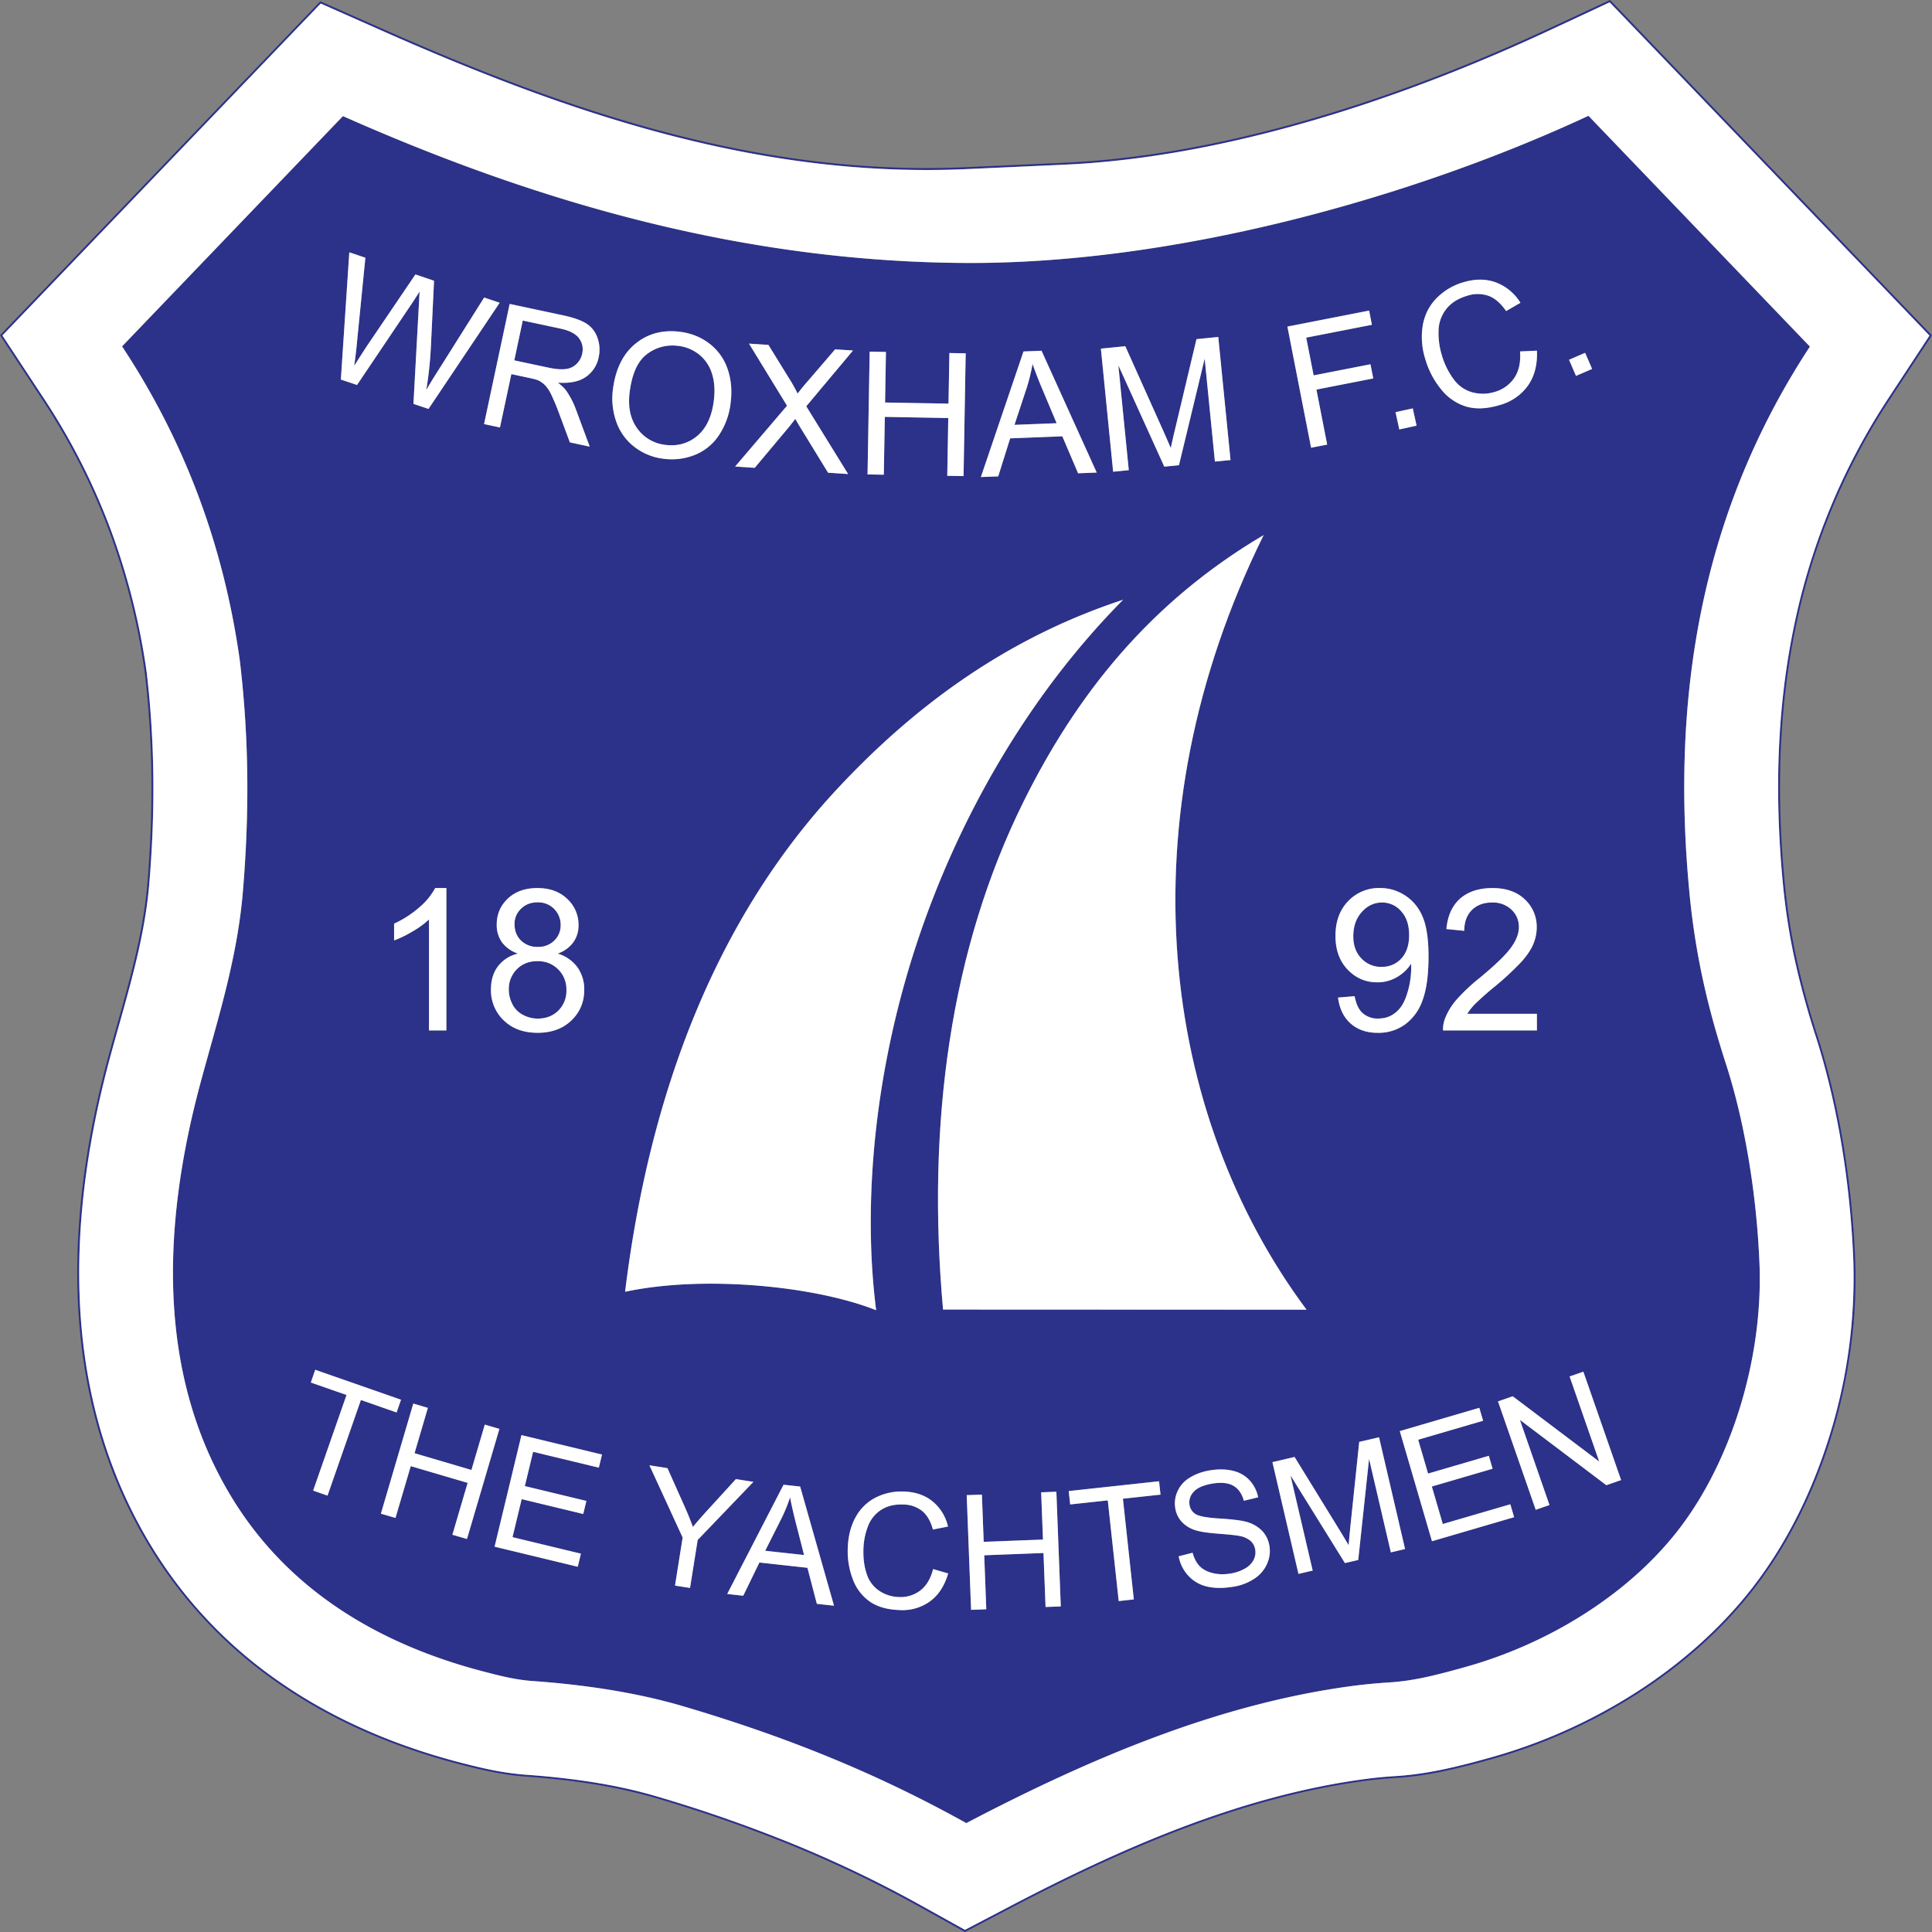 <svg xmlns="http://www.w3.org/2000/svg" width="500" height="500" fill="none"><rect width="100%" height="100%" fill="#808080" stroke="none"/><path fill="#2C318A" fill-rule="evenodd" d="m265.7 100.4-3.15 9.54 10.91-.42-3.68-8.75a113.4 113.4 0 0 1-2.56-6.6c-.36 2.1-.87 4.18-1.53 6.24ZM167.5 91.6c-2.41 1.77-3.92 5.03-4.54 9.8-.49 3.83.15 6.98 1.93 9.44a10.25 10.25 0 0 0 7.32 4.3c3.17.4 5.9-.38 8.25-2.33 2.32-1.96 3.75-4.98 4.27-9.07.33-2.58.19-4.9-.44-6.93a10.14 10.14 0 0 0-3.26-4.97 10.5 10.5 0 0 0-5.46-2.32c-2.97-.38-5.67.31-8.08 2.08ZM133.1 93.26l8.82 1.89c1.89.4 3.39.51 4.53.35a4.68 4.68 0 0 0 2.8-1.35c.73-.74 1.2-1.61 1.42-2.62.32-1.46.04-2.8-.81-3.97-.87-1.17-2.45-2-4.74-2.5l-9.83-2.1-2.2 10.3ZM208.1 402.44l-2.19-8.52c-.65-2.6-1.12-4.72-1.44-6.4a41.74 41.74 0 0 1-2.25 5.5l-4.19 8.31 10.06 1.11ZM350.23 242.36c0 2.33.7 4.23 2.09 5.68a6.94 6.94 0 0 0 5.22 2.19c2.08 0 3.8-.73 5.13-2.19 1.34-1.45 2.01-3.48 2.01-6.05 0-2.59-.68-4.63-2.05-6.15a6.43 6.43 0 0 0-4.96-2.27 6.8 6.8 0 0 0-5.23 2.45c-1.48 1.63-2.21 3.74-2.21 6.34ZM139.02 248.74c-2.13 0-3.88.7-5.27 2.1a7.18 7.18 0 0 0-2.07 5.26c0 1.29.3 2.53.9 3.73a6.3 6.3 0 0 0 2.71 2.79c1.2.65 2.5.99 3.88.99 2.17 0 3.95-.7 5.34-2.08a7.13 7.13 0 0 0 2.08-5.28 7.27 7.27 0 0 0-7.57-7.5ZM134.84 235.18a5.37 5.37 0 0 0-1.68 3.95c0 1.75.55 3.17 1.65 4.27a5.92 5.92 0 0 0 4.37 1.66 5.8 5.8 0 0 0 4.27-1.64 5.45 5.45 0 0 0 1.65-4.03 5.8 5.8 0 0 0-5.97-5.87c-1.74 0-3.16.56-4.3 1.66Z" clip-rule="evenodd"/><path fill="#2C318A" fill-rule="evenodd" d="M88.75 30.05 31.59 89.64c16.34 24.76 26.31 51.72 30.46 81.18 2.59 21.62 2.36 41.53.79 60.14-1.5 17.68-6.83 33.9-11.04 49.62-9.88 36.82-11.28 75.47 8.5 107.49 15.28 24.72 39.46 37.85 64.5 44.43 4.43 1.16 8.48 2.22 13.18 2.56 13.49.96 26.94 3 38.97 6.56 25.69 7.6 49.21 16.88 73.13 30.2 32.84-17.2 65.58-30.83 99.44-35.43 3.4-.46 6.84-.79 10.26-1 6.5-.41 12.81-2.12 19.45-3.97 21.53-6 41.87-18.65 54.75-35 13.93-17.68 22.37-44.65 21.37-69.47-.67-16.5-3.45-35.35-8.6-51.37-3.86-11.97-7.73-26.03-9.49-44.17-4.76-49.18 2.12-97.52 31.14-141.71L411.1 29.96c-44.78 20.87-106.5 38.4-161.2 38.1-57.16-.32-110.22-15.43-161.14-38.01Zm17.72 48.65L92.4 99.63l-4.18-1.4 2.18-32.93 4.16 1.39-2.12 21.36c-.2 2.24-.46 4.45-.77 6.62 1.87-2.96 2.96-4.66 3.26-5.1l12.58-18.54 4.82 1.62-.8 16.77c-.2 4.16-.62 8-1.22 11.5 1.04-1.77 2.29-3.8 3.74-6.06L125.29 77l4.02 1.35-18.43 27.48-3.9-1.31 1.4-25.18.2-3.88c-.8 1.27-1.51 2.35-2.1 3.24ZM102 239.04a27 27 0 0 0 6.61-4.3 16.96 16.96 0 0 0 4.02-4.91h2.9v36.85h-4.5v-28.72a23.12 23.12 0 0 1-4.28 3.11 29.9 29.9 0 0 1-4.75 2.32v-4.35Zm4.97 124.2 3.78 1.11-3.45 11.74 14.72 4.33 3.46-11.74 3.78 1.12-8.39 28.49-3.78-1.11 3.95-13.42-14.73-4.33-3.94 13.41-3.78-1.11 8.38-28.5Zm54.82-28.93c6.38-51.96 23.75-96.68 54.78-130.03 19.9-21.4 43.8-39.13 74.1-49.07-24.52 24.77-42.73 56.55-53.46 89.1-10.96 33.24-13.96 67.21-10.45 94.77-16.02-6.36-44.84-9.1-64.97-4.77Zm82.28 4.6c-4.32-48.33 1.96-93.36 20.81-131.4 13.58-27.4 32.46-51.5 62.16-69.03-36.63 74.2-26.48 150 11.1 200.46l-94.07-.03Zm105.43 55.99 2.28-21.74 5.12-1.2 6.74 28.93-3.68.86-5.64-24.2-2.8 26.16-3.44.8-14.1-22.69 5.75 24.64-3.68.86-6.74-28.92 5.74-1.34 11.6 18.88a205.6 205.6 0 0 1 2.39 3.96c.08-1.13.24-2.8.46-5Zm12.78-24.54 20.58-6.02.98 3.34-16.8 4.91 2.56 8.76 15.72-4.6.98 3.35-15.73 4.6 2.84 9.7 17.48-5.1.98 3.35-21.26 6.21-8.33-28.5ZM81.59 354.5l22.2 7.74-1.15 3.3-9.24-3.23-8.63 24.75-3.72-1.3 8.63-24.75-9.24-3.22 1.15-3.3Zm53.37 16.9 20.84 5.03-.82 3.39-17.01-4.1-2.14 8.87 15.93 3.84-.82 3.38-15.93-3.84-2.37 9.84 17.7 4.27-.81 3.39-21.54-5.2 6.97-28.87Zm2.14-273.58-4.76-1.01-2.95 13.81-4.12-.88 6.63-31.1 13.78 2.94c2.78.6 4.82 1.33 6.14 2.2a7.03 7.03 0 0 1 2.83 3.68 9 9 0 0 1 .29 4.96 8 8 0 0 1-3.34 5.12c-1.74 1.21-4.15 1.7-7.22 1.48.98.75 1.7 1.45 2.15 2.07a21.29 21.29 0 0 1 2.52 4.87l3.57 9.62-5.13-1.1-2.74-7.35a58.46 58.46 0 0 0-2.04-4.92 9.58 9.58 0 0 0-1.65-2.52 6.4 6.4 0 0 0-1.7-1.23c-.44-.2-1.2-.4-2.26-.64Zm-10.04 158.23c0-2.38.6-4.38 1.82-5.99a9.07 9.07 0 0 1 5.18-3.28 8.53 8.53 0 0 1-4.16-2.93 7.73 7.73 0 0 1-1.35-4.57c0-2.67.96-4.9 2.87-6.73 1.92-1.82 4.47-2.73 7.65-2.73 3.2 0 5.78.93 7.72 2.8a9.05 9.05 0 0 1 2.93 6.8 7.5 7.5 0 0 1-1.34 4.43 8.37 8.37 0 0 1-4.05 2.92 9.76 9.76 0 0 1 5.11 3.56 9.77 9.77 0 0 1 1.76 5.85c0 3.13-1.1 5.77-3.32 7.9-2.22 2.14-5.13 3.2-8.75 3.2-3.61 0-6.52-1.06-8.75-3.2a10.72 10.72 0 0 1-3.32-8.03Zm47.63 154.28 1.98-12.43-8.6-18.7 4.67.74 4.38 9.8a80.4 80.4 0 0 1 2.2 5.42c1.15-1.4 2.5-2.95 4.08-4.65l7.06-7.74 4.52.73-14.42 15.03-1.98 12.42-3.9-.62Zm13.52 2.18 14.57-28.27 4.3.47 8.77 30.84-4.45-.49-2.43-9.32-12.43-1.37-4.19 8.6-4.14-.46Zm38.48-24.99a14.72 14.72 0 0 1 7.25-1.52c2.97.1 5.44.95 7.4 2.53a11.77 11.77 0 0 1 4 6.53l-3.9.77c-.6-2.18-1.54-3.8-2.81-4.82a7.95 7.95 0 0 0-4.88-1.66c-2.28-.08-4.2.4-5.77 1.43a8.64 8.64 0 0 0-3.38 4.28 17.83 17.83 0 0 0-1.14 5.67c-.1 2.52.2 4.74.86 6.64a8.19 8.19 0 0 0 3.27 4.35 9.55 9.55 0 0 0 4.97 1.58 8.4 8.4 0 0 0 5.63-1.7c1.57-1.21 2.67-3.06 3.3-5.54l3.9 1.14c-.94 3.2-2.5 5.6-4.7 7.21a12.23 12.23 0 0 1-7.93 2.26c-3.19-.12-5.76-.86-7.72-2.24a12.15 12.15 0 0 1-4.36-5.82 20.31 20.31 0 0 1-1.28-8c.11-3.1.8-5.77 2.06-8.03 1.27-2.25 3-3.94 5.23-5.06Zm24.62 29.1-1.13-29.68 3.93-.15.47 12.22 15.34-.58-.47-12.23 3.94-.15 1.14 29.67-3.94.15-.54-13.96-15.33.58.53 13.97-3.94.15Zm38.21-2.28-2.82-26.06-9.74 1.06-.37-3.47 23.38-2.53.37 3.46-9.73 1.05 2.83 26.06-3.92.43Zm15.53-11.59 3.59-.91c.4 1.44 1 2.59 1.8 3.43.78.84 1.9 1.44 3.32 1.82 1.42.36 2.97.41 4.64.14a10.8 10.8 0 0 0 3.8-1.3 5.48 5.48 0 0 0 2.23-2.23c.43-.86.58-1.74.43-2.65a3.87 3.87 0 0 0-1.19-2.27 6.04 6.04 0 0 0-2.92-1.3c-.83-.17-2.65-.36-5.45-.58-2.8-.2-4.78-.5-5.95-.9a8.02 8.02 0 0 1-3.56-2.24 6.76 6.76 0 0 1-1.63-3.48 7.54 7.54 0 0 1 .59-4.36 7.85 7.85 0 0 1 3.2-3.53c1.5-.93 3.24-1.56 5.22-1.88 2.17-.35 4.14-.31 5.91.12a8.36 8.36 0 0 1 4.33 2.47 9.02 9.02 0 0 1 2.2 4.39l-3.69.89c-.5-1.82-1.4-3.1-2.7-3.86-1.31-.76-3.1-.96-5.35-.6-2.34.39-3.99 1.1-4.92 2.13a3.94 3.94 0 0 0-1.1 3.37 3.4 3.4 0 0 0 1.56 2.42c.86.55 2.92.94 6.19 1.13 3.26.21 5.53.48 6.79.82a9 9 0 0 1 4.25 2.38 7.34 7.34 0 0 1 1.9 3.95c.24 1.57.04 3.1-.63 4.62a8.93 8.93 0 0 1-3.32 3.84 13.59 13.59 0 0 1-5.46 2.06c-2.65.43-4.93.4-6.84-.08a9.38 9.38 0 0 1-4.78-2.8 9.96 9.96 0 0 1-2.46-5Zm40.57-160.54c0-3.73 1.09-6.72 3.28-9a10.97 10.97 0 0 1 8.24-3.4c2.37 0 4.55.65 6.53 1.94a11.97 11.97 0 0 1 4.5 5.5c1.02 2.37 1.53 5.81 1.53 10.31 0 4.7-.5 8.42-1.51 11.2a13.1 13.1 0 0 1-4.55 6.35 11.7 11.7 0 0 1-7.06 2.17c-2.87 0-5.2-.8-7.03-2.39-1.8-1.6-2.9-3.84-3.27-6.73l4.3-.36c.37 2.04 1.07 3.5 2.11 4.42a5.78 5.78 0 0 0 3.98 1.37c1.38 0 2.6-.31 3.65-.95a7.53 7.53 0 0 0 2.56-2.55c.66-1.06 1.21-2.49 1.67-4.3a22.52 22.52 0 0 0 .64-6.41c-.9 1.43-2.12 2.6-3.68 3.5a9.95 9.95 0 0 1-5.06 1.34c-3.03 0-5.59-1.1-7.7-3.31-2.08-2.2-3.13-5.1-3.13-8.7Zm42.07 120.46 3.81-1.33 22.38 16.9-7.66-22.02 3.56-1.24 9.76 28.05-3.81 1.33-22.38-16.9 7.66 22.02-3.56 1.24-9.76-28.05Zm-13.7-99.13a16.43 16.43 0 0 1 3-4.88 48.13 48.13 0 0 1 5.89-5.54c3.97-3.27 6.67-5.86 8.08-7.77 1.42-1.91 2.13-3.73 2.13-5.44 0-1.78-.65-3.28-1.93-4.51a6.98 6.98 0 0 0-5.01-1.84c-2.18 0-3.92.65-5.23 1.95-1.3 1.29-1.96 3.08-1.98 5.38l-4.62-.46c.32-3.45 1.52-6.08 3.58-7.9 2.08-1.8 4.86-2.71 8.35-2.71 3.52 0 6.31.97 8.37 2.93a9.64 9.64 0 0 1 3.08 7.27c0 1.47-.3 2.91-.9 4.33-.6 1.43-1.6 2.92-3 4.5a75.55 75.55 0 0 1-6.94 6.45 79.64 79.64 0 0 0-5.22 4.62c-.77.81-1.4 1.62-1.9 2.45h18.01v4.3h-24.3a8.02 8.02 0 0 1 .53-3.13ZM164.02 115.53a14.06 14.06 0 0 1-4.6-6.6 18.04 18.04 0 0 1-.8-8.16c.67-5.27 2.62-9.22 5.84-11.84 3.22-2.61 7.06-3.63 11.55-3.06 2.93.38 5.48 1.42 7.67 3.12a13.82 13.82 0 0 1 4.63 6.55c.92 2.67 1.18 5.59.77 8.76a18.84 18.84 0 0 1-3.07 8.4 13.39 13.39 0 0 1-6.27 5.05c-2.56 1.01-5.21 1.33-7.97.98a15.2 15.2 0 0 1-7.75-3.2Zm26.22 5.2L203.68 105l-9.84-16.08 5.03.34 5.28 8.55a39.79 39.79 0 0 1 2.27 4.05c.8-1.06 1.72-2.2 2.78-3.39l6.93-8.07 4.63.31-12.09 14.43 10.82 17.54-5.19-.35-7.3-11.91c-.4-.68-.8-1.35-1.17-2.02a67.14 67.14 0 0 1-1.68 2.14l-8.82 10.53-5.08-.33Zm34.27 2.05.55-31.77 4.22.07-.23 13.09 16.42.28.23-13.09 4.21.07-.55 31.78-4.21-.07.25-14.96-16.42-.29-.25 14.96-4.22-.07Zm29.33.67 11.04-32.5 4.66-.19 14.29 31.53-4.83.19-4.08-9.56-13.49.52-3.1 9.84-4.5.17Zm34.23-1.38-3.16-31.85 6.31-.63 9.78 21.8c.9 2.03 1.56 3.55 1.99 4.57.25-1.2.65-2.96 1.2-5.28l5.45-22.92 5.65-.56 3.17 31.85-4.05.4-2.65-26.64-6.65 27.57-3.8.38-11.89-26.22 2.7 27.13-4.05.4Zm51.23-6.2-6.13-31.36 21.15-4.13.72 3.67-17 3.33 1.92 9.76 14.71-2.87.73 3.67-14.72 2.88 2.79 14.24-4.17.8Zm22.83-4.73-.98-4.47 4.47-.97.98 4.47-4.47.97Zm10.85-10.36a21.9 21.9 0 0 1-4.09-7.74 18.91 18.91 0 0 1-.67-8.92c.5-2.74 1.7-5.07 3.58-6.98a15.86 15.86 0 0 1 6.88-4.08c3.07-.93 5.89-.92 8.45.02a12.7 12.7 0 0 1 6.35 5.28l-3.7 2.14c-1.39-2.02-2.91-3.34-4.57-3.95a8.61 8.61 0 0 0-5.56 0c-2.35.7-4.15 1.86-5.4 3.47a9.32 9.32 0 0 0-1.96 5.55c-.07 2.1.2 4.16.8 6.19a19.61 19.61 0 0 0 3.19 6.5 8.86 8.86 0 0 0 4.84 3.3c1.9.48 3.77.44 5.64-.12a9.1 9.1 0 0 0 5.17-3.69c1.18-1.79 1.66-4.05 1.44-6.8l4.38-.2c.15 3.6-.62 6.6-2.3 9a13.2 13.2 0 0 1-7.32 5.07c-3.3.99-6.19 1.12-8.67.39a13.14 13.14 0 0 1-6.48-4.43Zm34.88-3.5-1.8-4.17 4.17-1.81 1.8 4.17-4.17 1.81Z" clip-rule="evenodd"/><path fill="#fff" fill-rule="evenodd" d="M327.03 138.48c-29.7 17.53-48.59 41.64-62.16 69.03-18.85 38.05-25.14 83.08-20.81 131.4l94.07.04c-37.59-50.47-47.73-126.27-11.1-200.47Z" clip-rule="evenodd"/><path fill="#fff" fill-rule="evenodd" d="M290.66 155.22c-30.3 9.93-54.2 27.68-74.1 49.07-31.04 33.35-48.41 78.07-54.79 130.02 20.13-4.31 48.95-1.58 64.97 4.77-3.51-27.55-.5-61.52 10.45-94.75 10.74-32.56 28.94-64.34 53.47-89.11ZM81.04 385.77l8.64-24.75-9.24-3.22 1.14-3.3 22.2 7.75-1.14 3.3-9.24-3.23-8.64 24.75-3.72-1.3ZM98.57 391.73l8.39-28.49 3.77 1.12-3.45 11.73 14.72 4.34 3.46-11.74 3.78 1.11-8.39 28.49-3.78-1.1 3.95-13.42-14.72-4.33-3.95 13.4-3.78-1.1ZM128 400.29l6.95-28.88 20.85 5.03-.82 3.39-17.01-4.1-2.14 8.87 15.93 3.84-.82 3.38-15.93-3.84-2.37 9.84 17.7 4.27-.81 3.39-21.54-5.2ZM174.69 410.35l1.98-12.43-8.6-18.7 4.67.74 4.38 9.8a80.93 80.93 0 0 1 2.2 5.41c1.15-1.39 2.5-2.94 4.07-4.65l7.06-7.73 4.53.72-14.42 15.03-1.98 12.42-3.9-.61ZM198.03 401.34l10.06 1.1-2.18-8.52c-.65-2.59-1.13-4.72-1.44-6.4a42.02 42.02 0 0 1-2.25 5.5l-4.19 8.32Zm-9.83 11.18 14.58-28.27 4.3.47 8.76 30.84-4.44-.48-2.44-9.33-12.43-1.37-4.18 8.6-4.15-.46ZM241.49 406.08l3.9 1.13c-.94 3.2-2.5 5.6-4.7 7.22a12.24 12.24 0 0 1-7.93 2.25c-3.2-.11-5.76-.86-7.72-2.24a12.17 12.17 0 0 1-4.36-5.81 20.32 20.32 0 0 1-1.28-8.01c.11-3.1.8-5.76 2.06-8.02a12.18 12.18 0 0 1 5.23-5.06 14.72 14.72 0 0 1 7.25-1.53c2.97.1 5.44.95 7.4 2.54a11.8 11.8 0 0 1 4 6.52l-3.9.78c-.6-2.19-1.54-3.8-2.81-4.83a7.96 7.96 0 0 0-4.88-1.65c-2.28-.09-4.2.39-5.77 1.42a8.64 8.64 0 0 0-3.38 4.29 17.68 17.68 0 0 0-1.14 5.66c-.1 2.53.2 4.74.86 6.65a8.19 8.19 0 0 0 3.27 4.34 9.55 9.55 0 0 0 4.97 1.58 8.4 8.4 0 0 0 5.63-1.7c1.57-1.21 2.67-3.05 3.3-5.53ZM251.32 416.63l-1.14-29.68 3.94-.15.46 12.23 15.34-.59-.47-12.23 3.94-.15 1.14 29.68-3.94.15-.54-13.97-15.33.59.53 13.97-3.93.15ZM289.52 414.36l-2.83-26.06-9.73 1.05-.38-3.46 23.38-2.54.38 3.46-9.73 1.06 2.82 26.06-3.91.43ZM305.04 402.77l3.6-.92c.4 1.45 1 2.59 1.79 3.44.79.83 1.9 1.44 3.32 1.8 1.43.37 2.97.42 4.64.15a10.8 10.8 0 0 0 3.8-1.3 5.48 5.48 0 0 0 2.24-2.23c.43-.86.57-1.74.42-2.64a3.87 3.87 0 0 0-1.19-2.27 6.03 6.03 0 0 0-2.92-1.3c-.83-.17-2.65-.37-5.45-.58-2.8-.21-4.78-.52-5.95-.91a8.02 8.02 0 0 1-3.56-2.23 6.75 6.75 0 0 1-1.63-3.49 7.55 7.55 0 0 1 .6-4.36 7.85 7.85 0 0 1 3.2-3.53c1.5-.93 3.24-1.55 5.2-1.87 2.18-.35 4.15-.32 5.93.12a8.37 8.37 0 0 1 4.32 2.47 9.02 9.02 0 0 1 2.2 4.38l-3.69.9c-.5-1.82-1.4-3.11-2.7-3.87-1.3-.76-3.1-.95-5.34-.59-2.35.38-4 1.09-4.93 2.12a3.93 3.93 0 0 0-1.1 3.38c.17 1.05.7 1.85 1.56 2.4.86.56 2.92.95 6.19 1.15 3.27.2 5.53.48 6.79.82a8.99 8.99 0 0 1 4.25 2.37 7.34 7.34 0 0 1 1.9 3.96c.25 1.56.04 3.1-.63 4.61a8.91 8.91 0 0 1-3.32 3.84 13.56 13.56 0 0 1-5.46 2.06c-2.65.43-4.93.4-6.84-.08a9.38 9.38 0 0 1-4.77-2.8 9.98 9.98 0 0 1-2.47-5ZM336.04 407.32l-6.74-28.92 5.73-1.34 11.62 18.88c1.07 1.76 1.86 3.08 2.38 3.96.08-1.12.24-2.8.46-5l2.27-21.74 5.13-1.2 6.74 28.93-3.68.86-5.64-24.2-2.8 26.17-3.45.8-14.09-22.7 5.75 24.65-3.68.85ZM370.59 398.87l-8.33-28.5 20.58-6.03.98 3.35-16.8 4.91 2.56 8.76 15.72-4.6.98 3.35-15.72 4.6 2.83 9.7 17.48-5.1.98 3.34-21.26 6.22ZM397.44 390.73l-9.76-28.05 3.81-1.32 22.38 16.89-7.66-22.02 3.56-1.24 9.77 28.05-3.82 1.33-22.37-16.9L401 389.5l-3.57 1.24ZM115.52 266.68h-4.5v-28.72a23.12 23.12 0 0 1-4.28 3.11 29.83 29.83 0 0 1-4.75 2.32v-4.35a26.96 26.96 0 0 0 6.62-4.3 16.96 16.96 0 0 0 4.01-4.91h2.9v36.85ZM131.68 256.1c0 1.29.3 2.52.9 3.73a6.3 6.3 0 0 0 2.7 2.78c1.21.66 2.51 1 3.89 1 2.17 0 3.94-.7 5.34-2.08a7.14 7.14 0 0 0 2.08-5.28 7.27 7.27 0 0 0-7.57-7.5c-2.13 0-3.89.7-5.27 2.1a7.18 7.18 0 0 0-2.07 5.25Zm1.48-16.97c0 1.74.56 3.16 1.66 4.26a5.92 5.92 0 0 0 4.36 1.66 5.8 5.8 0 0 0 4.28-1.64 5.45 5.45 0 0 0 1.64-4.02 5.8 5.8 0 0 0-5.97-5.87c-1.73 0-3.16.55-4.29 1.66a5.37 5.37 0 0 0-1.68 3.95Zm.9 7.66a8.54 8.54 0 0 1-4.16-2.93 7.72 7.72 0 0 1-1.35-4.57c0-2.67.95-4.9 2.87-6.73 1.92-1.81 4.47-2.73 7.65-2.73 3.2 0 5.78.93 7.72 2.8a9.05 9.05 0 0 1 2.93 6.8 7.5 7.5 0 0 1-1.34 4.43 8.38 8.38 0 0 1-4.06 2.93 9.75 9.75 0 0 1 5.12 3.55 9.76 9.76 0 0 1 1.76 5.85c0 3.13-1.1 5.77-3.32 7.9-2.22 2.14-5.13 3.2-8.75 3.2-3.61 0-6.52-1.06-8.75-3.2a10.73 10.73 0 0 1-3.32-8.03c0-2.38.6-4.38 1.82-5.99a9.06 9.06 0 0 1 5.18-3.28ZM364.68 241.99c0-2.59-.68-4.64-2.05-6.15a6.43 6.43 0 0 0-4.96-2.27c-2.02 0-3.76.81-5.23 2.44-1.48 1.64-2.21 3.75-2.21 6.35 0 2.33.7 4.23 2.1 5.68a6.94 6.94 0 0 0 5.21 2.19c2.08 0 3.8-.73 5.14-2.19 1.34-1.45 2-3.48 2-6.05Zm-18.4 16.18 4.3-.36c.38 2.04 1.07 3.5 2.11 4.42a5.78 5.78 0 0 0 3.98 1.37c1.38 0 2.6-.31 3.65-.95a7.52 7.52 0 0 0 2.56-2.55c.66-1.06 1.21-2.49 1.67-4.3a22.52 22.52 0 0 0 .65-6.41c-.9 1.44-2.13 2.6-3.69 3.5a9.96 9.96 0 0 1-5.06 1.34c-3.03 0-5.59-1.1-7.69-3.31-2.1-2.2-3.14-5.1-3.14-8.7 0-3.73 1.09-6.72 3.28-9a10.97 10.97 0 0 1 8.24-3.4c2.37 0 4.55.65 6.53 1.94a11.97 11.97 0 0 1 4.5 5.5c1.02 2.37 1.53 5.81 1.53 10.31 0 4.7-.5 8.42-1.51 11.2a13.11 13.11 0 0 1-4.55 6.35 11.7 11.7 0 0 1-7.06 2.18c-2.87 0-5.2-.8-7.02-2.4-1.81-1.6-2.91-3.84-3.28-6.73ZM397.75 262.38v4.3h-24.3a8.04 8.04 0 0 1 .54-3.13 16.48 16.48 0 0 1 3-4.88 48.06 48.06 0 0 1 5.89-5.54c3.97-3.27 6.67-5.86 8.08-7.77 1.42-1.91 2.13-3.73 2.13-5.44 0-1.78-.65-3.28-1.92-4.51a6.98 6.98 0 0 0-5.02-1.84c-2.18 0-3.92.65-5.23 1.95-1.3 1.29-1.96 3.08-1.98 5.38l-4.61-.46c.31-3.45 1.5-6.08 3.57-7.9 2.08-1.8 4.86-2.71 8.35-2.71 3.52 0 6.32.97 8.37 2.93a9.63 9.63 0 0 1 3.08 7.27c0 1.47-.3 2.91-.9 4.33-.6 1.43-1.6 2.92-3 4.5a75.14 75.14 0 0 1-6.94 6.45 79.24 79.24 0 0 0-5.22 4.62c-.77.81-1.4 1.62-1.9 2.45h18.01ZM88.21 98.22 90.4 65.3l4.16 1.4-2.12 21.35c-.2 2.25-.46 4.45-.77 6.62a444.9 444.9 0 0 1 3.27-5.1l12.57-18.54 4.82 1.62-.8 16.77c-.2 4.16-.61 8-1.22 11.5 1.04-1.77 2.29-3.8 3.74-6.06L125.3 77l4.02 1.35-18.42 27.48-3.9-1.31 1.38-25.18.21-3.88c-.8 1.27-1.51 2.35-2.1 3.24L92.4 99.63l-4.19-1.4ZM133.1 93.26l8.83 1.88c1.88.4 3.38.52 4.53.36a4.68 4.68 0 0 0 2.8-1.36c.73-.74 1.2-1.6 1.42-2.6.31-1.48.04-2.8-.82-3.98-.86-1.18-2.44-2-4.74-2.5l-9.83-2.1-2.19 10.3Zm-7.83 16.5 6.63-31.1 13.78 2.94c2.77.59 4.82 1.32 6.14 2.18a7.03 7.03 0 0 1 2.82 3.7 9 9 0 0 1 .3 4.95 8 8 0 0 1-3.34 5.13c-1.75 1.2-4.15 1.69-7.22 1.47.98.75 1.7 1.45 2.15 2.07a21.4 21.4 0 0 1 2.52 4.87l3.57 9.62-5.14-1.1-2.73-7.35a59.5 59.5 0 0 0-2.04-4.92 9.6 9.6 0 0 0-1.65-2.52 6.4 6.4 0 0 0-1.7-1.23c-.45-.2-1.2-.4-2.26-.63l-4.76-1.02-2.95 13.81-4.12-.88ZM162.97 101.4c-.5 3.83.14 6.97 1.92 9.43a10.25 10.25 0 0 0 7.32 4.3c3.17.4 5.91-.37 8.25-2.33 2.32-1.96 3.75-4.98 4.27-9.06.34-2.59.19-4.9-.44-6.94a10.14 10.14 0 0 0-3.26-4.97 10.5 10.5 0 0 0-5.46-2.31c-2.97-.38-5.67.3-8.07 2.07-2.41 1.77-3.92 5.04-4.53 9.81Zm-4.35-.63c.68-5.27 2.63-9.22 5.85-11.83 3.21-2.62 7.06-3.64 11.55-3.07 2.93.38 5.48 1.42 7.66 3.12a13.82 13.82 0 0 1 4.64 6.56c.92 2.66 1.17 5.58.76 8.75a18.84 18.84 0 0 1-3.06 8.4 13.38 13.38 0 0 1-6.27 5.06c-2.56 1-5.22 1.32-7.98.97a15.2 15.2 0 0 1-7.75-3.2 14.06 14.06 0 0 1-4.6-6.6 18.04 18.04 0 0 1-.8-8.16ZM190.25 120.74 203.68 105l-9.84-16.07 5.03.33 5.27 8.55a39.41 39.41 0 0 1 2.28 4.05c.8-1.06 1.72-2.2 2.77-3.38l6.94-8.07 4.63.3-12.1 14.44 10.83 17.53-5.19-.34-7.3-11.92c-.41-.67-.8-1.35-1.18-2.01a65.31 65.31 0 0 1-1.67 2.14l-8.83 10.53-5.07-.34ZM224.52 122.78l.55-31.77 4.21.07-.22 13.09 16.41.29.23-13.1 4.22.08-.55 31.77-4.22-.07.26-14.95-16.42-.3-.26 14.97-4.21-.08ZM262.55 109.95l10.91-.42-3.68-8.75a113.25 113.25 0 0 1-2.56-6.6 45.7 45.7 0 0 1-1.52 6.23l-3.15 9.54Zm-8.7 13.51 11.03-32.5 4.67-.19 14.28 31.53-4.82.19-4.08-9.57-13.5.53-3.09 9.84-4.5.17ZM288.08 122.08l-3.17-31.85 6.32-.63 9.78 21.8c.9 2.03 1.56 3.55 1.99 4.56.24-1.19.64-2.95 1.2-5.27l5.45-22.92 5.64-.56 3.17 31.85-4.04.4-2.65-26.64-6.65 27.57-3.8.38-11.89-26.23 2.7 27.14-4.05.4ZM339.31 115.87l-6.13-31.35 21.15-4.14.72 3.68-17 3.32 1.92 9.77 14.71-2.88.72 3.67-14.71 2.88 2.78 14.24-4.16.81ZM362.14 111.14l-.98-4.47 4.47-.98.98 4.47-4.47.98ZM393.38 90.95l4.38-.2c.15 3.6-.62 6.6-2.3 9.01a13.2 13.2 0 0 1-7.32 5.06c-3.3 1-6.2 1.13-8.67.4a13.14 13.14 0 0 1-6.48-4.43 21.92 21.92 0 0 1-4.09-7.75 18.9 18.9 0 0 1-.68-8.91c.51-2.75 1.7-5.07 3.59-6.99a15.88 15.88 0 0 1 6.88-4.08c3.07-.92 5.89-.91 8.44.03a12.7 12.7 0 0 1 6.36 5.27l-3.71 2.14c-1.38-2.02-2.9-3.33-4.56-3.94a8.61 8.61 0 0 0-5.56 0c-2.35.7-4.16 1.86-5.4 3.46a9.32 9.32 0 0 0-1.96 5.55c-.07 2.1.2 4.17.8 6.2a19.61 19.61 0 0 0 3.19 6.49 8.85 8.85 0 0 0 4.84 3.3c1.9.49 3.77.45 5.63-.11a9.1 9.1 0 0 0 5.18-3.7c1.17-1.78 1.66-4.05 1.44-6.8ZM407.87 97.29l-1.8-4.18 4.16-1.8 1.81 4.17-4.17 1.8Z" clip-rule="evenodd"/><path fill="#2C318A" fill-rule="evenodd" d="m416.81.13 83.03 86.52.13.14-.1.17-10.75 16.35a168.93 168.93 0 0 0-24.68 60.39c-4.19 21-4.68 42.84-2.5 65.33a165.9 165.9 0 0 0 3.13 19.71 210.16 210.16 0 0 0 5.27 19.24c2.85 8.84 5.04 18.2 6.64 27.7 1.71 10.12 2.74 20.38 3.14 30.27.6 15-1.57 30.92-6.25 46-4.53 14.58-11.42 28.39-20.41 39.8-8.12 10.32-18.27 19.22-29.52 26.47a140.35 140.35 0 0 1-38.06 17.09 196.4 196.4 0 0 1-12.14 3.06c-4.06.86-8.17 1.5-12.4 1.76a114.04 114.04 0 0 0-8.5.83c-15.98 2.17-31.7 6.66-46.97 12.46-15.27 5.8-30.1 12.93-44.29 20.36l-11.74 6.16-.12.06-.11-.06-11.59-6.45a306.07 306.07 0 0 0-33.27-15.95 366.78 366.78 0 0 0-34.83-12.15 132.4 132.4 0 0 0-16.7-3.7c-5.66-.9-11.39-1.5-17-1.9-3.11-.22-6.05-.66-8.96-1.24-2.9-.57-5.78-1.29-8.76-2.07-16.99-4.46-32.83-11.33-46.67-21A116.12 116.12 0 0 1 39.2 401.1c-11.1-17.95-16.8-37.42-18.58-57.38-2.06-23.06 1.1-46.77 7.22-69.56.8-2.97 1.64-5.98 2.49-9 3.35-11.92 6.75-24.02 7.79-36.29.77-9.18 1.15-18.32 1.06-27.44a253.8 253.8 0 0 0-1.72-27.4 175.5 175.5 0 0 0-9.3-36.88 168.6 168.6 0 0 0-17.28-33.87L.11 86.92 0 86.76l.14-.14L82.78.46l.12-.13.15.07L98.8 7.38c24.11 10.7 48.54 20.27 73.63 26.87 25.08 6.6 50.82 10.22 77.58 9.01l25.36-1.14c19.56-.88 39.73-4.6 59.4-10.05 23.27-6.43 45.84-15.25 65.84-24.58L416.53.07l.16-.07.12.13Zm82.54 86.72L416.58.6l-15.76 7.35c-20.02 9.33-42.61 18.16-65.92 24.6C315.2 38 295 41.73 275.4 42.61l-25.36 1.15c-26.8 1.2-52.6-2.43-77.73-9.03-25.12-6.61-49.57-16.2-73.7-26.9L83 .92.62 86.82l10.68 16.2a169.15 169.15 0 0 1 17.32 33.97 176.12 176.12 0 0 1 9.33 36.97c1.09 9.17 1.64 18.3 1.73 27.46.09 9.16-.29 18.3-1.06 27.5-1.04 12.3-4.45 24.42-7.81 36.38-.85 3-1.69 6-2.49 8.99-6.1 22.73-9.26 46.4-7.2 69.4 1.78 19.88 7.46 39.28 18.5 57.16a115.56 115.56 0 0 0 32.49 34.24c13.79 9.62 29.58 16.47 46.51 20.92 2.97.77 5.84 1.49 8.73 2.06 2.9.58 5.81 1.01 8.9 1.23 5.62.4 11.36 1.01 17.05 1.91 5.69.9 11.33 2.11 16.75 3.72a367.07 367.07 0 0 1 34.89 12.16c11.32 4.62 22.4 9.89 33.32 15.97l11.47 6.38 11.63-6.09c14.2-7.45 29.05-14.58 44.34-20.39 15.3-5.81 31.05-10.3 47.08-12.48a108.75 108.75 0 0 1 8.52-.84c4.22-.26 8.3-.9 12.34-1.75 4.05-.85 8.06-1.92 12.11-3.06a139.74 139.74 0 0 0 37.93-17.02c11.2-7.22 21.3-16.09 29.4-26.35 8.95-11.38 15.8-25.13 20.32-39.65a137.72 137.72 0 0 0 6.23-45.84c-.4-9.86-1.43-20.1-3.13-30.22-1.6-9.46-3.79-18.8-6.63-27.62-2.09-6.5-3.87-12.85-5.28-19.28a165.88 165.88 0 0 1-3.14-19.78c-2.18-22.53-1.69-44.4 2.51-65.47a169.4 169.4 0 0 1 24.75-60.56l10.64-16.19Z" clip-rule="evenodd"/><path fill="#fff" fill-rule="evenodd" d="M62.84 230.96c1.57-18.6 1.8-38.52-.79-60.14-4.15-29.45-14.12-56.41-30.46-81.18l57.16-59.59c50.92 22.58 103.98 37.7 161.14 38 54.7.3 116.42-17.22 161.2-38.08L468.4 89.7c-29.02 44.2-35.9 92.53-31.14 141.72 1.76 18.14 5.63 32.2 9.49 44.16 5.15 16.02 7.93 34.88 8.6 51.38 1 24.81-7.44 51.78-21.37 69.46-12.88 16.36-33.22 29-54.75 35-6.64 1.86-12.95 3.56-19.45 3.97-3.42.22-6.86.54-10.26 1-33.86 4.6-66.6 18.23-99.44 35.43-23.92-13.31-47.44-22.6-73.13-30.2-12.03-3.56-25.48-5.6-38.97-6.56-4.7-.33-8.75-1.4-13.18-2.56-25.05-6.58-49.22-19.7-64.5-44.43-19.78-32.02-18.38-70.66-8.5-107.48 4.21-15.72 9.54-31.94 11.04-49.63Zm425.88-127.92 10.63-16.19L416.58.6l-15.76 7.35c-20.02 9.33-42.61 18.17-65.92 24.6-19.7 5.45-39.9 9.2-59.51 10.07l-25.36 1.15c-26.8 1.2-52.6-2.42-77.72-9.03-25.12-6.6-49.57-16.2-73.7-26.9L83 .92.62 86.82l10.68 16.2a169.15 169.15 0 0 1 17.32 33.97 176.13 176.13 0 0 1 9.34 36.97c1.08 9.17 1.63 18.31 1.73 27.47.08 9.15-.3 18.3-1.07 27.48-1.04 12.31-4.45 24.44-7.81 36.4-.84 3-1.69 5.98-2.49 8.98-6.1 22.74-9.25 46.4-7.2 69.4 1.78 19.88 7.46 39.28 18.5 57.16a115.56 115.56 0 0 0 32.5 34.24c13.78 9.63 29.57 16.47 46.5 20.92 2.97.77 5.84 1.49 8.73 2.07 2.9.57 5.82 1 8.9 1.23 5.63.4 11.36 1 17.05 1.9 5.7.9 11.33 2.11 16.76 3.72a367.44 367.44 0 0 1 34.88 12.16c11.32 4.63 22.4 9.89 33.32 15.97l11.47 6.38 11.63-6.09c14.21-7.44 29.05-14.58 44.34-20.39 15.3-5.81 31.06-10.3 47.08-12.48a110.76 110.76 0 0 1 8.53-.84c4.21-.26 8.3-.9 12.33-1.75 4.05-.85 8.06-1.92 12.12-3.05a139.74 139.74 0 0 0 37.92-17.03c11.2-7.22 21.31-16.09 29.4-26.35 8.96-11.38 15.81-25.13 20.32-39.65a137.73 137.73 0 0 0 6.23-45.83c-.4-9.87-1.42-20.12-3.13-30.23-1.59-9.46-3.79-18.8-6.62-27.62a211.37 211.37 0 0 1-5.3-19.28 166.08 166.08 0 0 1-3.13-19.78c-2.18-22.52-1.69-44.4 2.52-65.47a169.4 169.4 0 0 1 24.75-60.56Z" clip-rule="evenodd"/></svg>